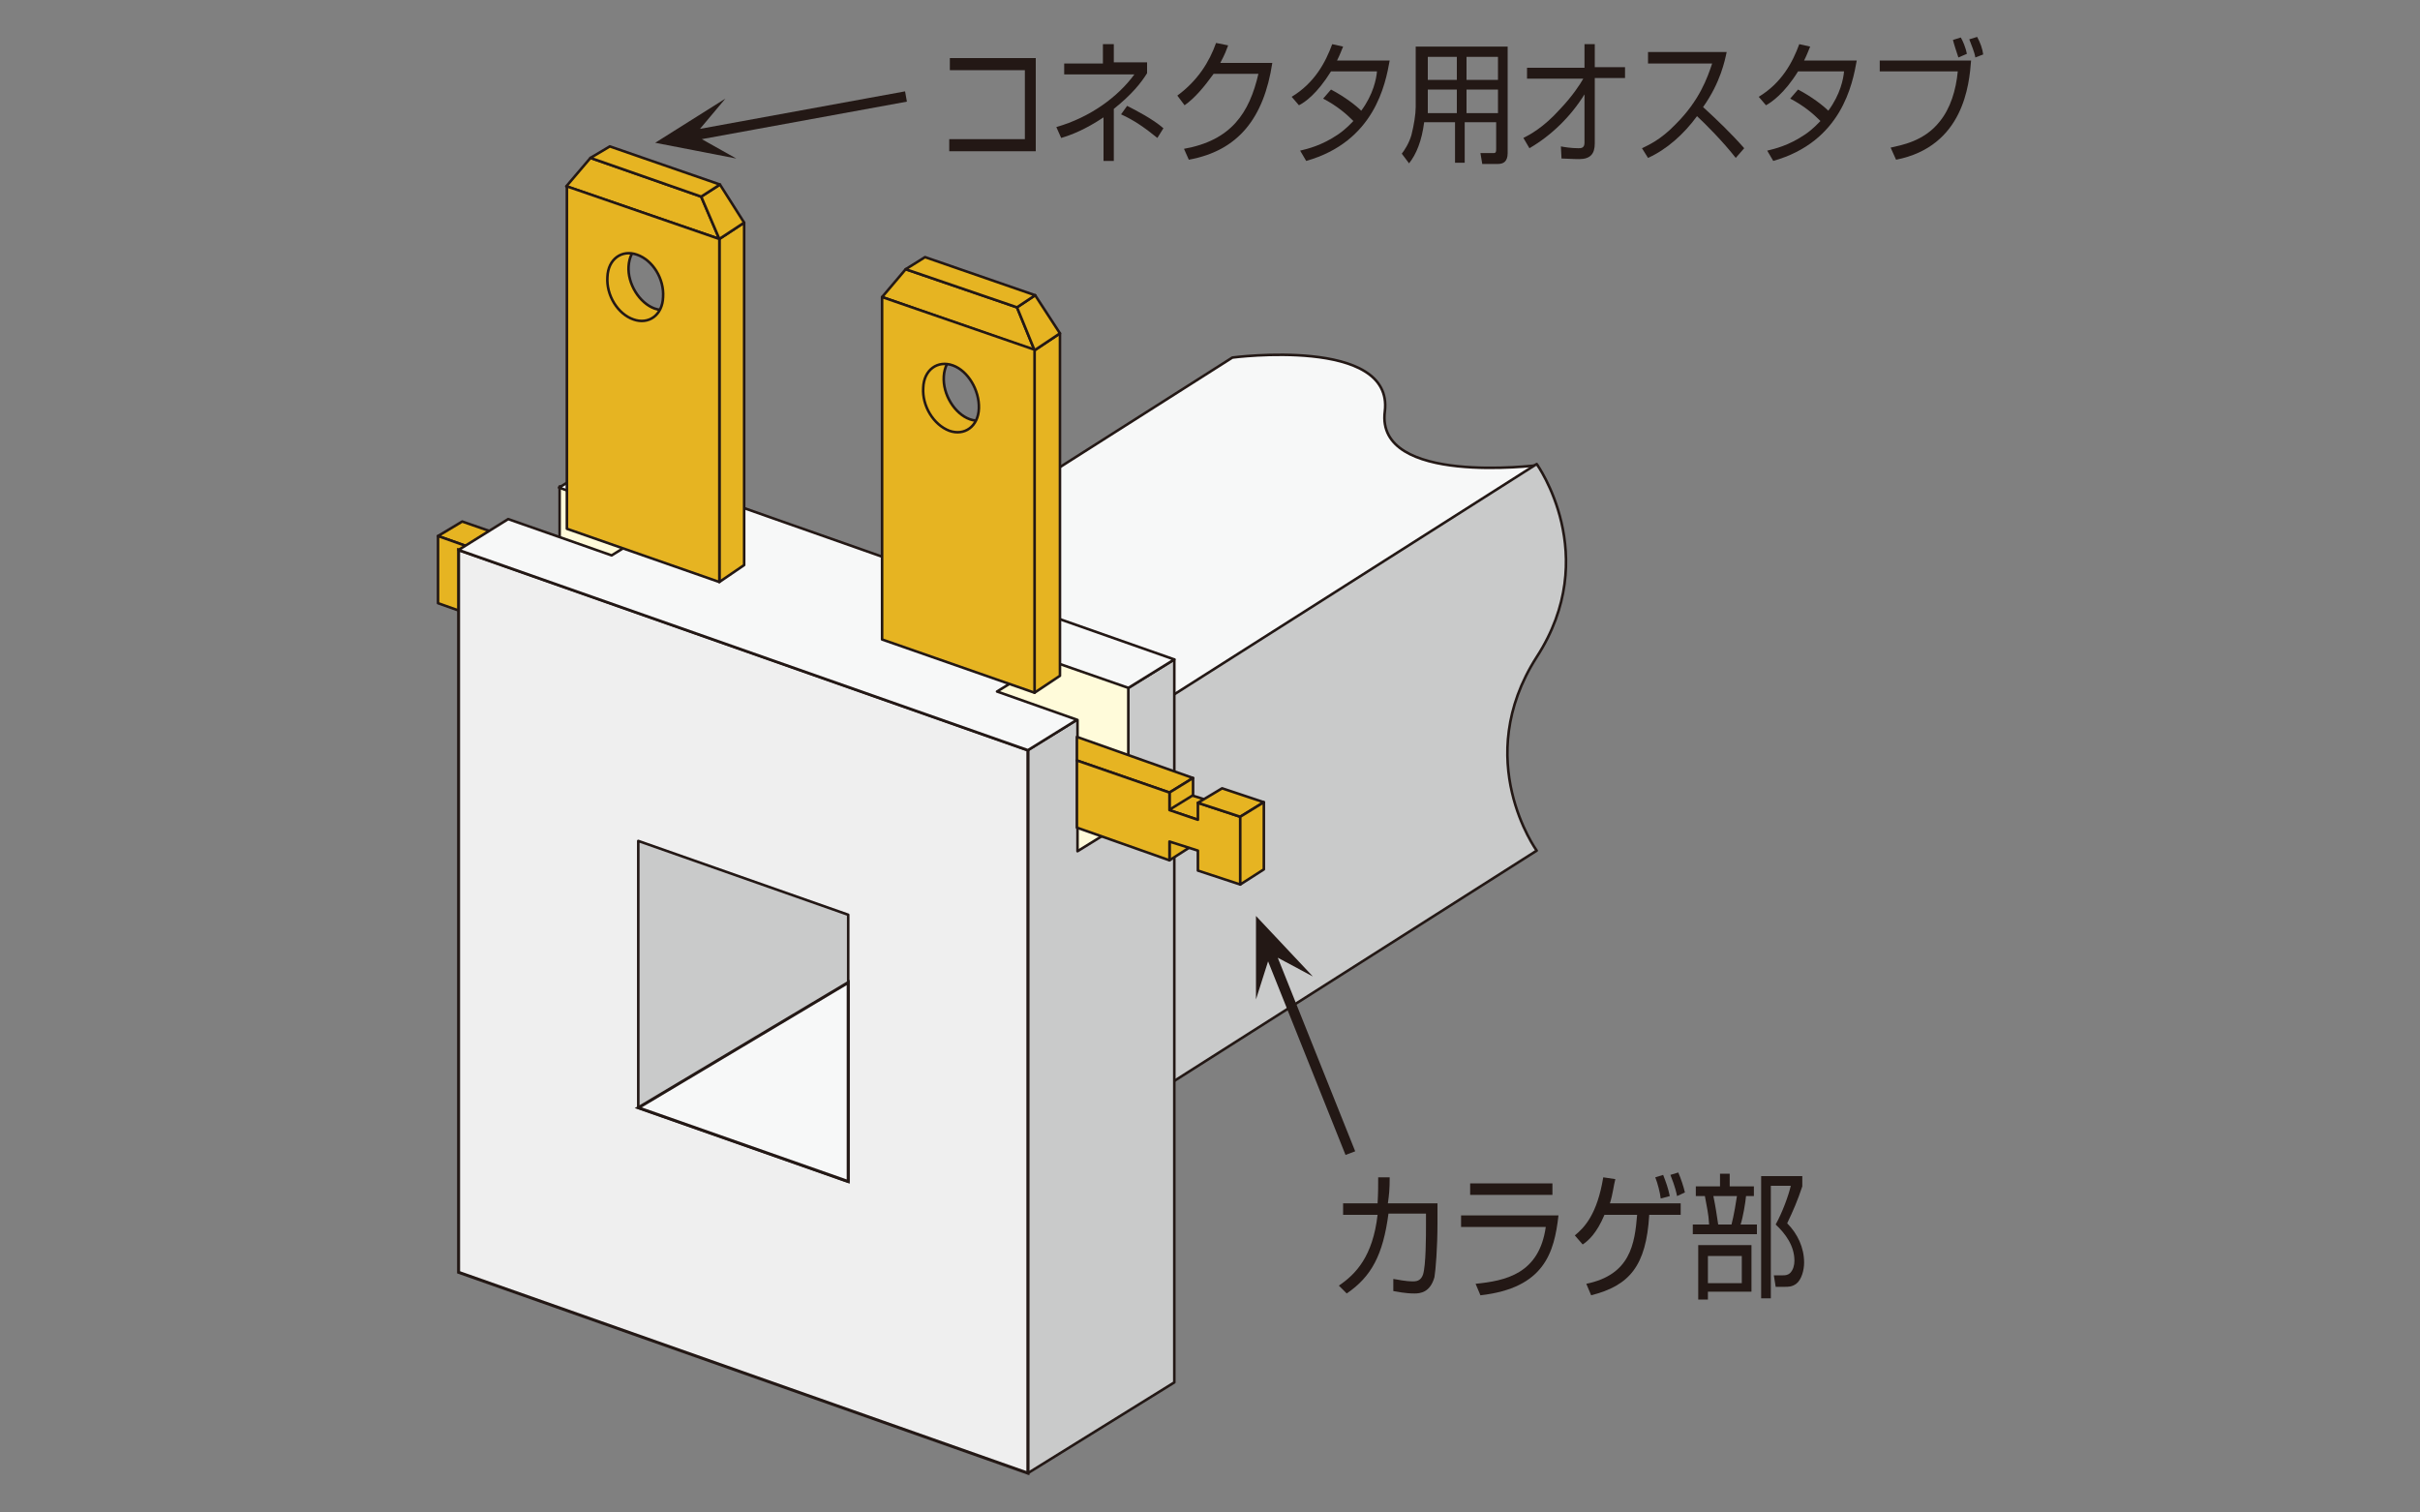 <?xml version="1.0" encoding="utf-8"?>
<!-- Generator: Adobe Illustrator 27.9.0, SVG Export Plug-In . SVG Version: 6.00 Build 0)  -->
<svg version="1.1" id="レイヤー_1" xmlns="http://www.w3.org/2000/svg" xmlns:xlink="http://www.w3.org/1999/xlink" x="0px"
	 y="0px" width="400px" height="250px" viewBox="0 0 400 250" style="enable-background:new 0 0 400 250;" xml:space="preserve">
<rect x="0" y="0" width="400" height="250" fill="#808080" stroke="none"/>
<style type="text/css">
	.st0{fill:#E6B422;stroke:#231815;stroke-width:0.425;stroke-linejoin:round;}
	.st1{fill:#FFFBDA;stroke:#231815;stroke-width:0.425;stroke-linejoin:round;}
	.st2{fill:#F7F8F8;stroke:#231815;stroke-width:0.425;stroke-linejoin:round;}
	.st3{fill:#C9CACA;stroke:#231815;stroke-width:0.425;stroke-linejoin:round;}
	.st4{fill:#EFEFEF;stroke:#231815;stroke-width:0.5;}
	.st5{fill:#F7F8F8;stroke:#231815;stroke-width:0.5;}
	.st6{fill:none;stroke:#231815;stroke-width:0.425;stroke-linejoin:round;}
	.st7{fill:#231815;}
</style>
<g id="tab09">
	<g>
		<g>
			<polygon class="st0" points="76.4,86.2 91.6,91.5 87.6,94 72.4,88.6 			"/>
			<polygon class="st0" points="91.6,102.7 87.6,105.1 87.6,94 91.6,91.5 			"/>
			<polygon class="st0" points="91.5,94.4 98.4,96.7 94.5,99.1 87.6,96.8 			"/>
			<polygon class="st0" points="92.4,95.7 92.4,98.4 87.6,96.8 87.6,94 72.4,88.6 72.4,99.7 87.6,105.1 87.6,102 92.4,103.6 
				92.4,106.8 99.3,109.1 99.3,98 			"/>
			<polygon class="st0" points="96.3,93.2 103.3,95.5 99.3,98 92.4,95.7 			"/>
			<polygon class="st0" points="103.3,106.7 99.3,109.1 99.3,98 103.3,95.5 			"/>
		</g>
		<rect x="92.5" y="80.4" class="st1" width="16.6" height="15.7"/>
		<path class="st2" d="M203.7,59.1c0,0,26.7-3.5,25.2,8.9c-1.6,12.3,25.2,8.9,25.2,8.9l-100.4,63.8l-50.4-17.8L203.7,59.1z"/>
		<path class="st3" d="M254,140.6l-100.4,63.8v-63.9L254,76.7c0,0,10.9,15.1,0,31.9C243.1,125.6,254,140.6,254,140.6z"/>
		<polygon class="st3" points="194.1,228.5 169.9,243.5 169.9,124 194.1,109 		"/>
		<polygon class="st4" points="75.8,210.3 169.9,243.5 169.9,124 75.8,90.9 		"/>
		<polygon class="st3" points="105.5,183.1 140.2,195.3 140.2,151.2 105.5,139 		"/>
		<polygon class="st5" points="105.5,183.1 140.2,195.3 140.2,162.4 		"/>
		<polygon class="st2" points="100,75.9 92.4,80.6 109.5,86.6 101.1,91.8 84,85.8 75.8,90.9 169.9,124 194.1,109 		"/>
		<polygon class="st1" points="173.3,109.1 186.5,113.7 186.5,135.5 178.1,140.7 178.1,119 164.8,114.3 		"/>
		<g>
			<path class="st0" d="M151.4,52.3v20.2l15.3,5.2V57.4L151.4,52.3z M160.3,69.3c-2.5-0.9-4.5-4.1-4.3-7.1s2.4-4.6,4.9-3.7
				c2.5,0.9,4.5,4.1,4.3,7C165.1,68.5,162.9,70.2,160.3,69.3z"/>
			<polygon class="st0" points="171,114.5 175.2,111.7 175.2,55.1 171,57.9 			"/>
			<polygon class="st0" points="168.1,50.8 149.7,44.5 145.8,49.1 171,57.9 			"/>
			<polygon class="st0" points="168.1,50.8 171.1,48.8 175.2,55.1 171,57.9 			"/>
			<polygon class="st0" points="171.1,48.8 152.9,42.5 149.7,44.5 168.1,50.8 			"/>
			<path class="st0" d="M171,114.5l-25.2-8.8V49.1l25.2,8.7V114.5z M157.5,60.4c-2.5-0.9-4.8,0.7-4.9,3.7c-0.2,3,1.7,6.1,4.3,7.1
				c2.5,0.9,4.8-0.7,4.9-3.7C161.9,64.5,160,61.3,157.5,60.4z"/>
		</g>
		<g>
			<path class="st0" d="M99.2,33.9v20.2l15.3,5.2V39.1L99.2,33.9z M108.2,51c-2.5-0.9-4.5-4.1-4.3-7c0.2-3,2.4-4.6,4.9-3.7
				c2.5,0.9,4.5,4.1,4.3,7.1C113,50.2,110.8,51.9,108.2,51z"/>
			<polygon class="st0" points="118.9,96.2 123,93.4 123,36.8 118.9,39.5 			"/>
			<polygon class="st0" points="115.9,32.5 97.6,26.1 93.6,30.8 118.9,39.5 			"/>
			<polygon class="st0" points="115.9,32.5 119,30.5 123,36.8 118.9,39.5 			"/>
			<polygon class="st0" points="119,30.5 100.8,24.2 97.6,26.1 115.9,32.5 			"/>
			<path class="st0" d="M118.9,96.2l-25.2-8.8V30.8l25.2,8.7V96.2z M105.3,42.1c-2.5-0.9-4.8,0.7-4.9,3.7c-0.2,3,1.7,6.1,4.3,7
				c2.5,0.9,4.8-0.7,4.9-3.7C109.8,46.1,107.9,43,105.3,42.1z"/>
		</g>
		<line class="st6" x1="178.2" y1="133.1" x2="186.5" y2="135.9"/>
		<g>
			<polygon class="st0" points="178,121.8 197.2,128.6 193.3,131 178,125.7 			"/>
			<polygon class="st0" points="197.2,139.7 193.3,142.2 193.3,131 197.2,128.6 			"/>
			<polygon class="st0" points="197.1,131.5 204.1,133.7 200.1,136.2 193.2,133.9 			"/>
			<polygon class="st0" points="198,132.7 198,135.5 193.3,133.9 193.3,131 178,125.7 178,136.8 193.3,142.2 193.3,139.1 198,140.6 
				198,143.9 205,146.2 205,135 			"/>
			<polygon class="st0" points="202,130.3 208.9,132.6 205,135 198,132.7 			"/>
			<polygon class="st0" points="208.9,143.7 205,146.2 205,135 208.9,132.6 			"/>
		</g>
	</g>
	<g>
		<path class="st7" d="M171.2,9.6V25h-14.3v-2h12.5V11.6H157v-2H171.2z"/>
		<path class="st7" d="M184.2,26.6h-1.8v-7.2c-3,2-5.3,2.9-7,3.4l-0.8-1.8c5.6-1.6,10.2-5,12.9-8.7h-11.6v-1.8h6.4V7.3h1.8v3h5.5
			v1.8c-1,1.6-2.5,3.5-5.5,5.9v8.6H184.2z M191.3,22.8c-2.1-1.7-3.8-2.9-6-3.9l1-1.4c1.4,0.7,4.3,2.2,6,3.7L191.3,22.8z"/>
		<path class="st7" d="M210.3,10.4c-1.4,9.1-5.6,14.5-13.8,16l-0.8-1.8c7.8-1.4,10.8-5.9,12.3-12.4h-7.4c-1.6,2.2-3.1,4-4.8,5.2
			l-1.2-1.6c3.4-2.5,5.3-5.6,6.4-8.7l2,0.4c-0.3,0.8-0.5,1.4-1.3,2.9C201.6,10.4,210.3,10.4,210.3,10.4z"/>
		<path class="st7" d="M220,14.8c2.3,1.2,4.2,2.7,5,3.5c2-2.7,2.5-5.3,2.6-6.5H220c-2.3,3.7-4.3,5.1-5.3,5.6l-1.2-1.4
			c3.8-2.3,5.6-5.7,6.7-8.7l1.8,0.4c-0.3,0.7-0.5,1.3-1,2.3h8.7c-0.7,3.9-2.5,13.4-13.8,16.6l-1-1.7c1.2-0.3,3.5-0.8,6.3-2.7
			c1.3-0.9,2.1-1.8,2.5-2.2c-1.2-1.2-2.7-2.5-5-3.7L220,14.8z"/>
		<path class="st7" d="M249.2,7.7v17.6c0,1.4-0.7,1.8-1.6,1.8H245l-0.3-1.8h2.2c0.4,0,0.4-0.3,0.4-0.7v-4.4h-5.2v6.7h-1.6v-6.7h-5.1
			c-0.4,3.1-1.3,5.3-2.5,6.8l-1.2-1.6c0.4-0.5,1.2-1.7,1.6-3.1c0.4-1.6,0.7-3.4,0.7-4.6v-10H249.2z M240.9,14.8H236v2.7
			c0,0.8,0,0.9,0,1.2h4.8V14.8z M240.9,9.4H236v3.8h4.8V9.4z M247.6,9.4h-5.2v3.8h5.2V9.4z M247.6,14.8h-5.2v3.9h5.2V14.8z"/>
		<path class="st7" d="M251.8,22.8c1-0.5,3.3-1.7,6-4.7c2.1-2.2,3.4-4.2,3.9-5.1h-9.3v-1.8h9.5V7.3h1.7v3.8h5v1.8h-5v10.8
			c0,1.7-0.7,2.6-2.6,2.6c-1.2,0-2.1-0.1-2.9-0.1l-0.1-2c0.5,0.1,1.7,0.3,2.9,0.3c0.4,0,1,0,1-0.9v-8c-2.3,3.7-5.5,6.8-9.1,8.9
			L251.8,22.8z"/>
		<path class="st7" d="M271.4,24.5c1-0.5,3-1.3,5.6-4c3.9-3.9,5.2-7.6,6-10h-10.6V8.6h13c-0.3,1.4-1,5-3.9,9.1
			c2.3,2.1,4.7,4.4,6.8,6.8l-1.4,1.6c-2.1-2.7-5.1-5.7-6.4-6.9c-2.2,3-5,5.5-8.1,6.9L271.4,24.5z"/>
		<path class="st7" d="M297.2,14.8c2.3,1.2,4.2,2.7,5,3.5c2-2.7,2.5-5.3,2.6-6.5h-7.6c-2.3,3.7-4.4,5.1-5.3,5.6l-1.2-1.4
			c3.8-2.3,5.6-5.7,6.7-8.7l1.8,0.4c-0.3,0.7-0.5,1.3-1,2.3h8.7c-0.7,3.9-2.5,13.4-13.8,16.6l-1-1.7c1.2-0.3,3.5-0.8,6.3-2.7
			c1.3-0.9,2.1-1.8,2.5-2.2c-1.2-1.2-2.7-2.5-5-3.7L297.2,14.8z"/>
		<path class="st7" d="M325.8,10c-0.3,3.9-1.2,14.2-12.4,16.4l-0.9-2c1.7-0.4,5.5-1,8.1-4.3c1.8-2.2,2.7-5.2,3-8.3h-12.9V10
			C310.6,10,325.8,10,325.8,10z M323.7,9.5c-0.3-0.9-0.7-2.1-0.9-2.9l1.3-0.4c0.3,0.5,0.8,1.6,1,2.7L323.7,9.5z M326.5,9.5
			c-0.1-0.8-0.7-2.2-1-3l1.3-0.4c0.5,0.9,0.9,2,1,2.9L326.5,9.5z"/>
	</g>
	<g>
		<path class="st7" d="M237.6,198.9v3.3c0,4-0.3,7.7-0.5,8.9c-0.7,2.5-2.3,2.7-3.3,2.7c-1.6,0-2.8-0.3-3.5-0.4v-2
			c0.8,0.1,1.9,0.4,3.3,0.4c0.8,0,1.3-0.3,1.6-1.1c0.5-1.5,0.5-6.5,0.5-8.1v-2h-6.2c-0.9,6.8-2.8,10.4-6.9,13.2l-1.3-1.3
			c2.8-1.9,5.6-4.8,6.4-11.7H222v-1.9h5.7c0.1-1.7,0.1-2.8,0.1-4.3h1.9c0,2-0.1,2.9-0.3,4.3L237.6,198.9L237.6,198.9z"/>
		<path class="st7" d="M257.6,200.9c-0.7,6.1-2.3,12-12.9,13.2l-0.8-1.9c4.9-0.5,10.5-1.6,11.6-9.4h-14v-1.9H257.6z M256.6,195.6
			v1.9H243v-1.9H256.6z"/>
		<path class="st7" d="M277.8,198.9v1.9h-5.2c-0.5,8.5-3.3,11.7-9.6,13.3l-0.8-1.9c7.3-1.5,8-6.6,8.4-11.4h-5.4
			c-1.3,3.1-2.7,4.3-3.6,4.9l-1.3-1.5c1.6-1.3,3.7-3.5,4.7-9.6l2,0.3c-0.3,1.1-0.4,2.4-0.9,4L277.8,198.9L277.8,198.9z M274.5,198.1
			c-0.1-0.9-0.5-2.5-0.9-3.5l1.3-0.4c0.5,1.3,0.8,2.1,1.1,3.5L274.5,198.1z M277.2,197.7c-0.1-0.5-0.3-1.5-1.1-3.5l1.3-0.4
			c0.4,0.9,0.9,2.4,1.1,3.3L277.2,197.7z"/>
		<path class="st7" d="M284.3,196.1V194h1.6v2.1h4v1.6h-1.3c-0.1,1.1-0.5,3.5-0.9,4.7h2.7v1.6h-10.6v-1.6h2.7
			c-0.1-1.9-0.4-2.9-0.7-4.7h-1.5v-1.6H284.3z M289.5,213.5h-7.2v1.3h-1.6v-9h8.8V213.5z M287.9,207.6h-5.6v4.5h5.6V207.6z
			 M286.2,202.4c0.4-1.5,0.8-4,0.9-4.7h-3.9c0.4,1.9,0.5,2.8,0.8,4.7H286.2z M297.9,196.1c-0.8,2.4-1.5,4-2.5,6.1
			c1.7,1.7,2.8,4,2.8,6.5c0,1.2-0.4,2.8-1.3,3.5c-0.7,0.5-1.3,0.5-1.9,0.5h-1.5l-0.3-1.9h1.5c0.3,0,0.8,0,1.2-0.4
			c0.5-0.5,0.7-1.3,0.7-2c0-2.5-1.5-4.5-3.1-6c1.1-2,2.1-4.7,2.5-6.4h-3.3v18.6h-1.6v-20.2h6.8V196.1z"/>
	</g>
	<path class="st7" d="M207.6,151.4l9.4,10l-5.8-3.1l12.8,32l-1.6,0.6l-12.8-32l-2,6.3L207.6,151.4z"/>
	<path class="st7" d="M108.3,23.6l11.6-7.3l-4.2,5l33.9-6.2l0.3,1.7L116,23l5.7,3.2L108.3,23.6z"/>
</g>
</svg>
